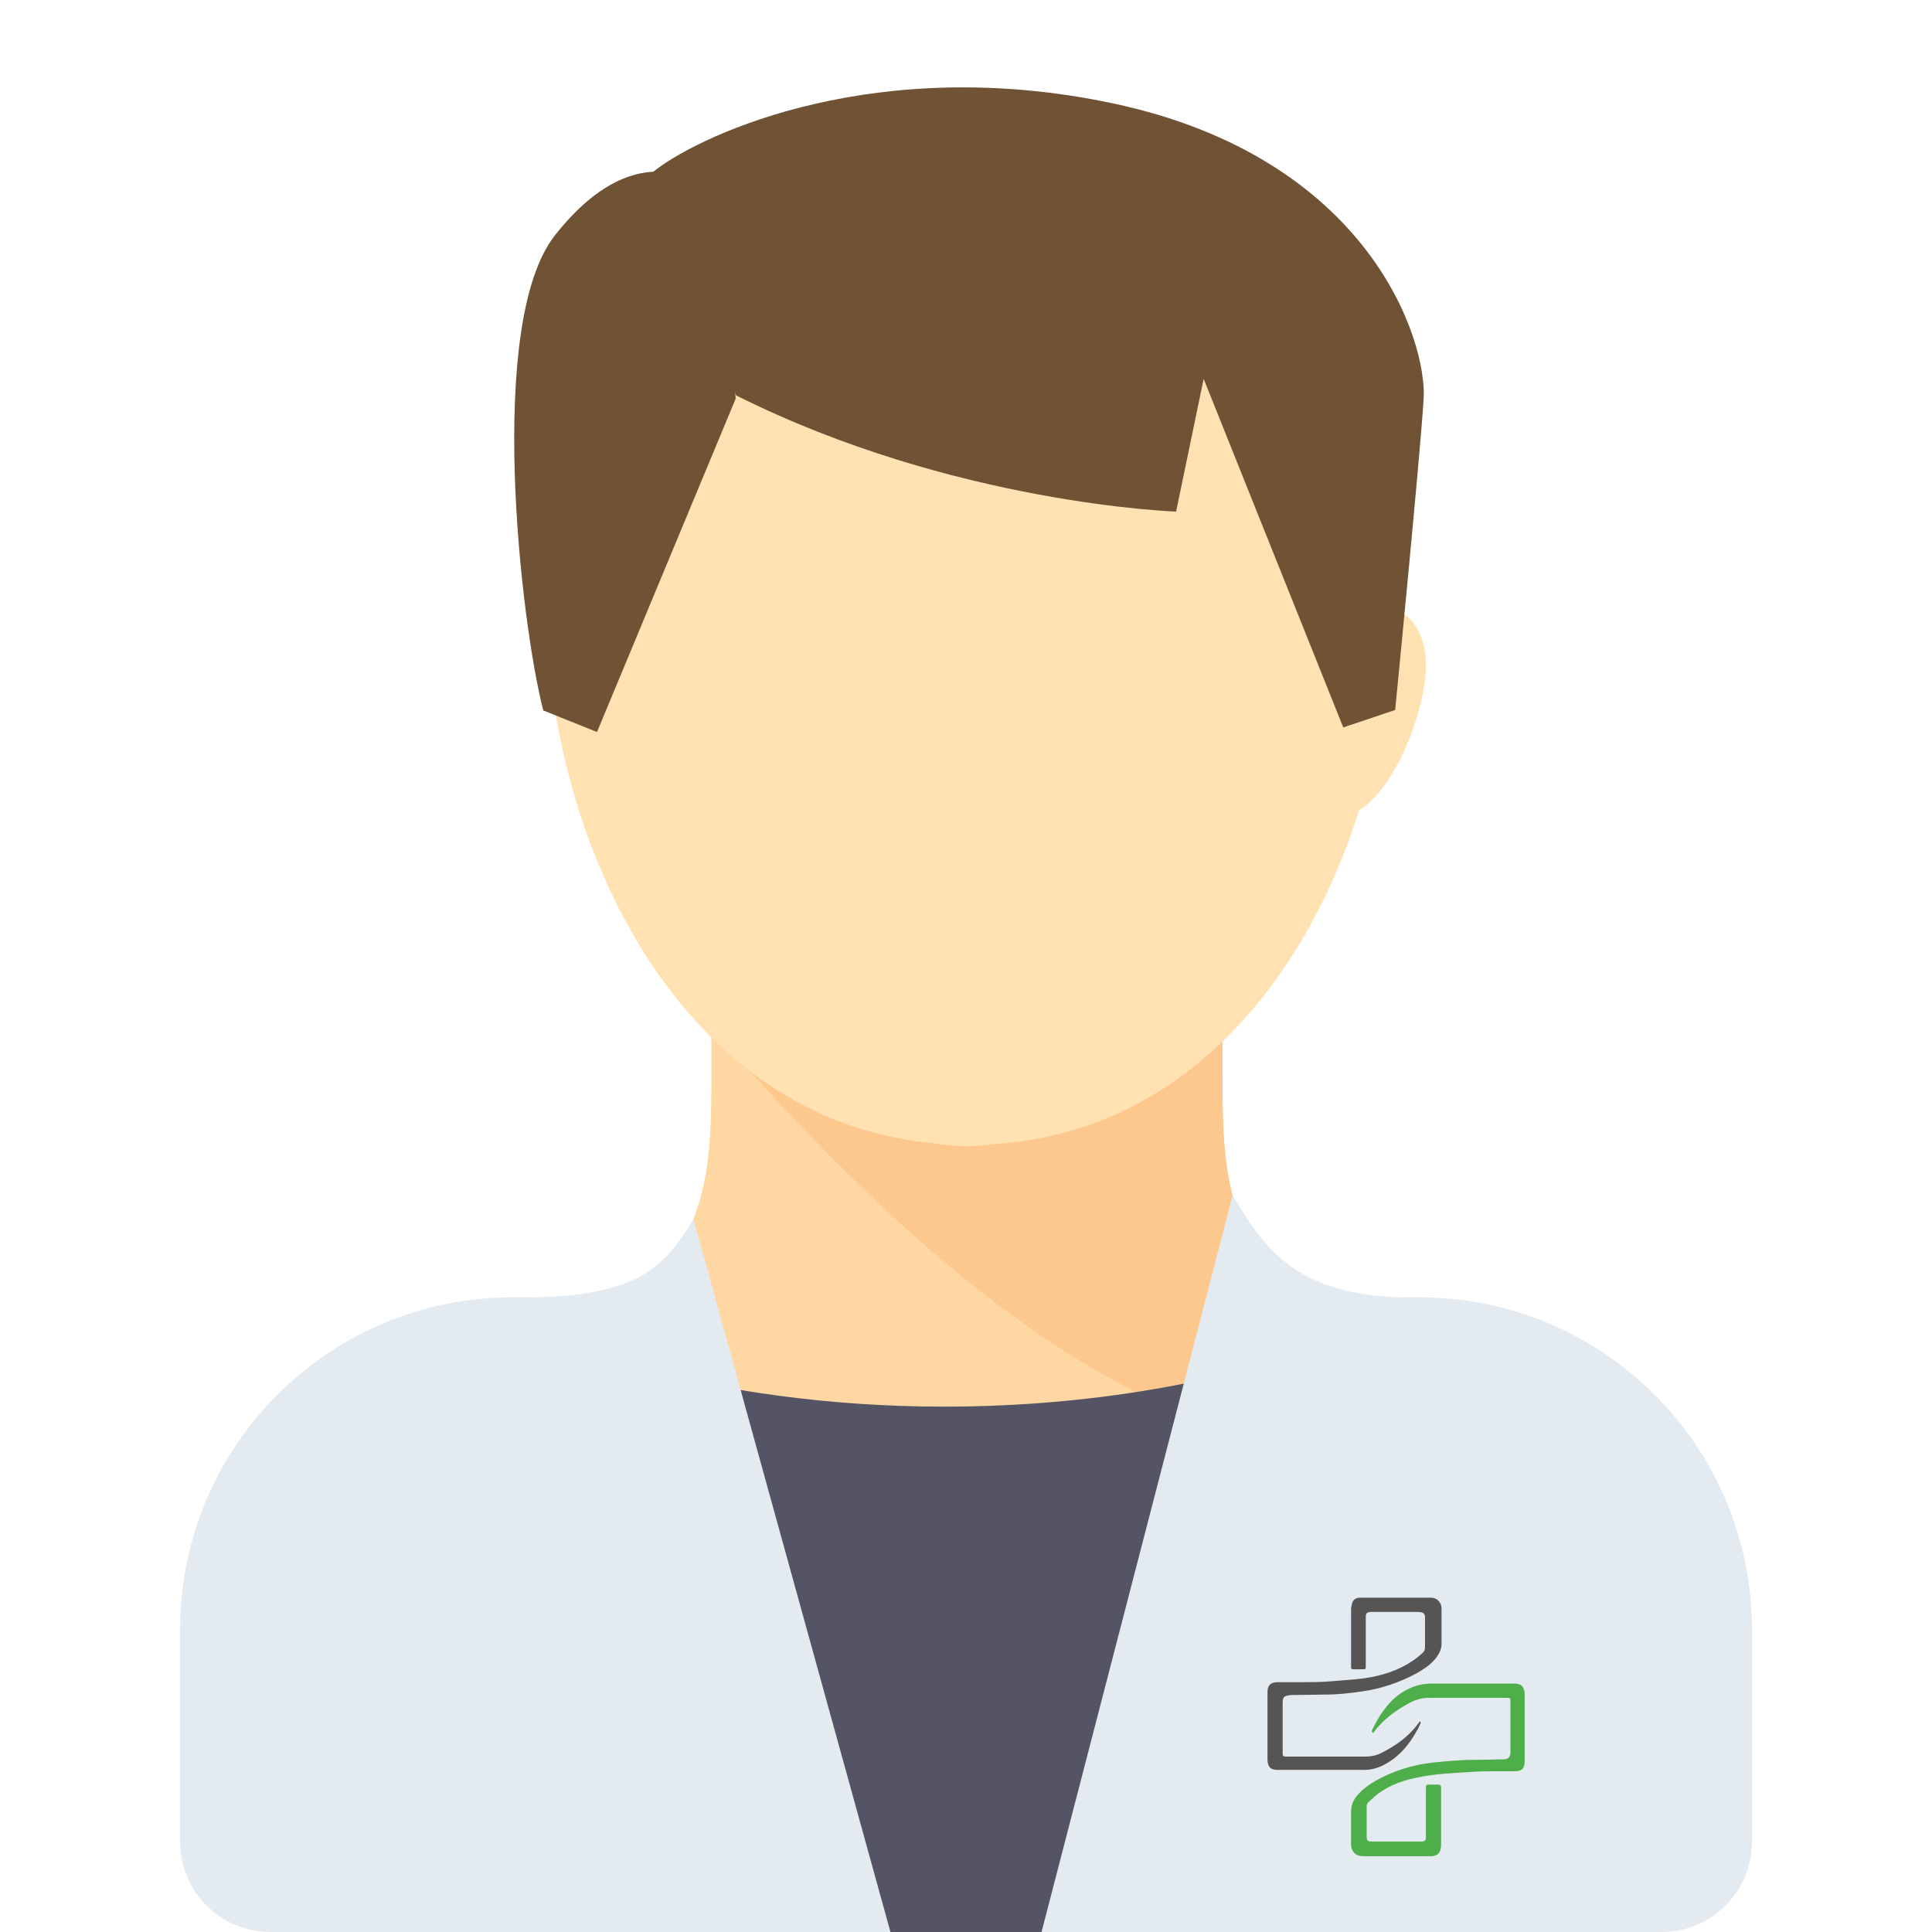 <?xml version="1.0" encoding="utf-8"?>
<!-- Generator: Adobe Illustrator 24.1.1, SVG Export Plug-In . SVG Version: 6.00 Build 0)  -->
<svg version="1.1" id="Capa_1" xmlns="http://www.w3.org/2000/svg" xmlns:xlink="http://www.w3.org/1999/xlink" x="0px" y="0px"
	 viewBox="0 0 420.7 420.7" style="enable-background:new 0 0 420.7 420.7;" xml:space="preserve">
<style type="text/css">
	.st0{fill:#FFD7A3;}
	.st1{fill:#FDC88E;}
	.st2{fill:#FFE1B2;}
	.st3{fill:#545465;}
	.st4{fill:#E4EBF0;}
	.st5{fill:#705235;}
	.st6{fill:#4DAE4A;}
	.st7{fill:#555556;}
</style>
<g>
	<g>
		<g>
			<path class="st0" d="M266.2,234.1h-0.4v-17.4H154.9v17.3c0,17-0.1,35.4-15.8,46.6v111.7h71.3c0,0,37.3,0,71.3,0v-112
				C266.3,269.3,266.2,251,266.2,234.1z"/>
		</g>
		<g>
			<path class="st1" d="M273.7,313.3c2.9,0.7,5.5,1.1,7.9,1.3v-34.2c-15.4-11.2-15.4-29.5-15.4-46.3l0-0.4v-17.4l-87.5,0.4
				l-23.8,7.4C170.7,240.9,219.3,299.4,273.7,313.3z"/>
		</g>
		<g>
			<path class="st2" d="M302.5,131.2c0,52.7-52.4,118.4-92.1,118.4s-92.1-65.8-92.1-118.4s41.2-72.4,92.1-72.4
				S302.5,78.5,302.5,131.2z"/>
		</g>
		<g>
			<path class="st3" d="M205.5,306.3c-24.6,0-47.8-3.3-68.7-8.9v123.3H297V289.8C271.1,300.2,239.6,306.3,205.5,306.3z"/>
		</g>
		<g>
			<path class="st4" d="M151,265.5c-6.2,10-11.4,17-37.2,17h-2.2c-40,0-72.4,32.4-72.4,72.4V401c0,10.9,8.8,19.7,19.7,19.7h135
				L151,265.5z"/>
		</g>
		<g>
			<path class="st4" d="M268.4,260.3c6.2,10,12.7,22.2,38.5,22.2h2.2c40,0,72.4,32.4,72.4,72.4V401c0,10.9-8.8,19.7-19.7,19.7h-135
				L268.4,260.3z"/>
		</g>
	</g>
	<g>
		<path class="st2" d="M292.7,131.8c10.8-2.5,17.8,2.8,17.8,13.2c0,13.7-14.5,47.3-29.7,26.3S292.7,131.8,292.7,131.8z"/>
	</g>
</g>
<g>
	<path class="st2" d="M303.1,130.9c0,52.7-30.3,118.4-92.1,118.4s-92.1-65.8-92.1-118.4S137.4,24.7,211,24.7S303.1,78.2,303.1,130.9
		z"/>
</g>
<g>
	<path class="st5" d="M118.3,154.7c-4.9-18.9-12.5-84.3,2.5-103.4c19.8-25.2,35.6-8.5,35.6-8.5l3.8,44L130,159.4L118.3,154.7z"/>
</g>
<g>
	<path class="st5" d="M242.3,22.5c-51-10.8-88.7,6.3-99.4,14.4c-1,0.8-1.8,1.4-2.3,2l19.7,47.2c47.3,23.7,95.8,25.3,95.8,25.3
		l6-28.9l30.4,75.9l11.3-3.8c0,0,5.4-54.8,6.2-67.7S298,34.3,242.3,22.5z"/>
</g>
<g>
	<path class="st6" d="M298.7,377c0.1-0.2,0.1-0.5,0.3-0.7c1.1-2.3,2.5-4.4,4.3-6.2c2.4-2.2,5.2-3.5,8.5-3.5c5.8,0,11.6,0,17.4,0
		c0.2,0,0.4,0,0.6,0c1.4,0,2,0.6,2.2,2c0,0.2,0,0.4,0,0.6c0,4.7,0,9.3,0,14c0,0.1,0,0.2,0,0.3c0,1.6-0.6,2.2-2.2,2.2
		c-1.2,0-2.5,0-3.7,0c-2.2,0-4.4,0-6.5,0.2c-3.6,0.2-7.2,0.4-10.7,1.1c-3.1,0.6-6.1,1.6-8.7,3.5c-0.8,0.6-1.5,1.3-2.3,2
		c-0.2,0.2-0.3,0.5-0.3,0.8c0,2.2,0,4.4,0,6.6c0,0.9,0.2,1.1,1.1,1.1c3.6,0,7.1,0,10.7,0c0.9,0,1.1-0.2,1.1-1.1c0-3.4,0-6.9,0-10.3
		c0-1,0-1,1-1c0.5,0,1.1,0,1.6,0c0.5,0,0.7,0.2,0.7,0.6c0,0.5,0,1,0,1.6c0,3.5,0,7,0,10.5c0,0.2,0,0.5,0,0.7
		c-0.1,1.5-0.8,2.2-2.3,2.2c-4.9,0-9.7,0-14.6,0c-1.7,0-2.7-1-2.7-2.7c0-2.3,0-4.7,0-7c0-1.4,0.5-2.6,1.4-3.6
		c1.1-1.3,2.5-2.3,3.9-3.1c3.9-2.2,8.1-3.5,12.5-4c2-0.2,4.1-0.4,6.1-0.5c1.4-0.1,2.9-0.1,4.3-0.1c1.7,0,3.3-0.1,5-0.1
		c1,0,1.5-0.5,1.5-1.5c0-3.6,0-7.2,0-10.9c0-1,0-1-1-1c-5.6,0-11.1,0-16.7,0c-1.7,0-3.2,0.5-4.6,1.3c-2.4,1.3-4.6,2.9-6.4,4.9
		c-0.3,0.3-0.6,0.7-0.9,1.1c-0.1,0.1-0.3,0.3-0.4,0.4C298.8,377.1,298.8,377.1,298.7,377z"/>
	<path class="st7" d="M309.4,375.1c-0.3,0.6-0.5,1.2-0.9,1.8c-1.6,2.9-3.6,5.4-6.6,7.1c-1.5,0.9-3.1,1.4-4.8,1.4
		c-6.3,0-12.6,0-18.9,0c-1.5,0-2.1-0.6-2.2-2.1c0-5,0-10,0-14.9c0-1.4,0.7-2.1,2.2-2.1c1.8,0,3.6,0,5.4,0c2.1,0,4.2,0,6.3-0.2
		c3.4-0.3,6.8-0.4,10.1-1.2c3.7-0.9,7-2.4,9.8-5c0.4-0.4,0.5-0.7,0.5-1.3c0-2,0-4,0-6.1c0-0.2,0-0.4,0-0.6c-0.1-0.4-0.3-0.7-0.7-0.8
		c-0.3,0-0.6-0.1-0.9-0.1c-3.3,0-6.6,0-9.8,0c-0.2,0-0.3,0-0.5,0c-0.8,0.1-1,0.3-1,1.1c0,1,0,2,0,3c0,2.5,0,5.1,0,7.6
		c0,0.8,0,0.8-0.8,0.8c-0.5,0-1.1,0-1.6,0c-0.8,0-0.8,0-0.8-0.8c0-1.5,0-2.9,0-4.4c0-2.6,0-5.2,0-7.8c0-0.4,0.1-0.9,0.2-1.3
		c0.2-0.8,0.8-1.3,1.7-1.3c5.2,0,10.3,0,15.5,0c1.3,0,2.3,1,2.3,2.4c0,2.6,0,5.1,0,7.7c0,1.4-0.8,2.6-1.7,3.6
		c-1.1,1.2-2.4,2-3.8,2.8c-3.7,2-7.6,3.3-11.7,3.9c-2.7,0.4-5.4,0.7-8.1,0.7c-2.4,0-4.8,0.1-7.2,0.1c-0.1,0-0.2,0-0.3,0
		c-1.7,0.2-1.8,0.5-1.8,1.9c0,3.5,0,7,0,10.5c0,0.9,0,1,0.9,1c5.7,0,11.4,0,17.1,0c1.4,0,2.7-0.3,3.9-1c2.3-1.2,4.4-2.6,6.2-4.5
		c0.6-0.6,1-1.2,1.5-1.8c0.1-0.1,0.2-0.3,0.3-0.4C309.3,375.1,309.4,375.1,309.4,375.1z"/>
</g>
</svg>
